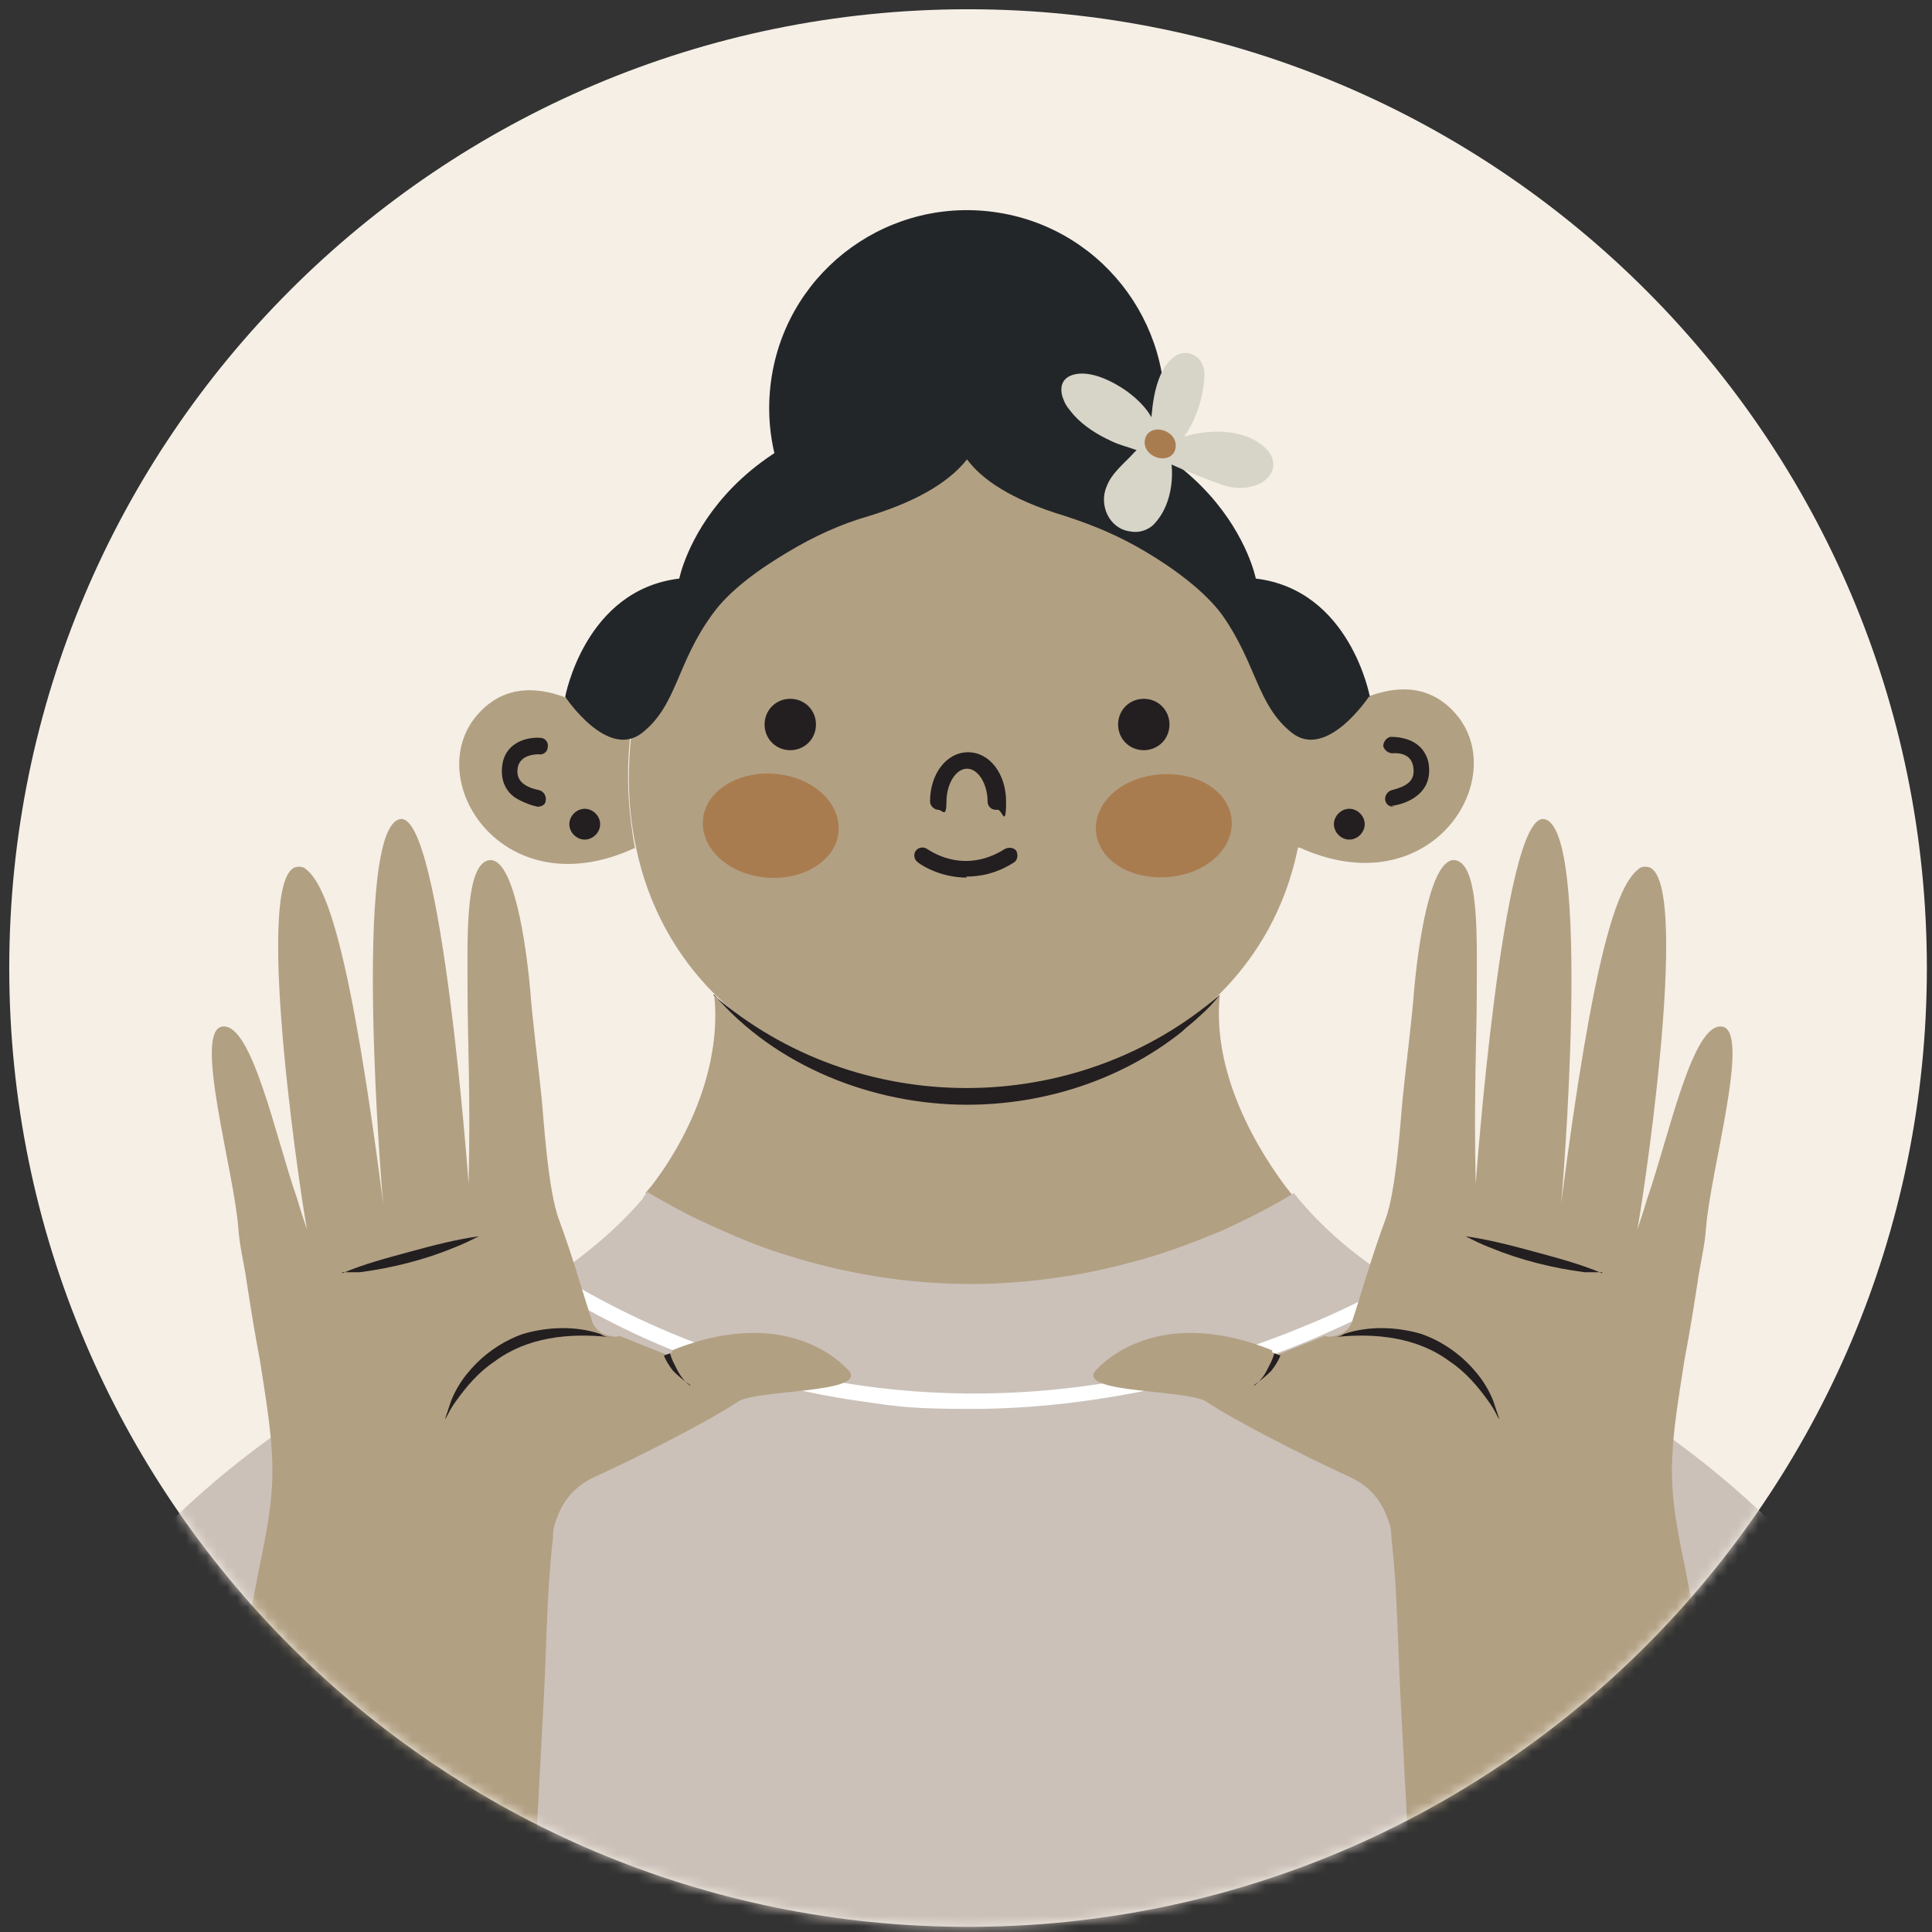 <?xml version="1.0" encoding="utf-8"?>
<svg xmlns="http://www.w3.org/2000/svg" xmlns:xlink="http://www.w3.org/1999/xlink" id="Layer_1" data-name="Layer 1" version="1.1" viewBox="0 0 188 188">
  <rect x="0" y="0" width="188" height="188" fill="#333333" stroke="none"/>
  <defs>
    <style>
      .cls-1 {
        fill: #f5efe6;
      }

      .cls-1, .cls-2, .cls-3, .cls-4, .cls-5, .cls-6, .cls-7, .cls-8, .cls-9 {
        stroke-width: 0px;
      }

      .cls-2 {
        fill: #d7d4c8;
      }

      .cls-3 {
        fill: #cbc1b9;
      }

      .cls-10 {
        mask: url(#mask);
      }

      .cls-4 {
        fill: #a97c50;
      }

      .cls-5 {
        fill: #b2a083;
      }

      .cls-6 {
        fill: #232629;
      }

      .cls-7 {
        fill: #a7d0d0;
      }

      .cls-8 {
        fill: #fff;
      }

      .cls-9 {
        fill: #231f20;
      }
    </style>
    <mask id="mask" x="-8.4" y=".9" width="205" height="265.6" maskUnits="userSpaceOnUse">
      <g id="mask0_214_1519" data-name="mask0 214 1519">
        <path class="cls-8" d="M94.2,187.5c51.5,0,93.3-41.8,93.3-93.3S145.7.9,94.2.9.9,42.7.9,94.2s41.8,93.3,93.3,93.3Z"/>
      </g>
    </mask>
  </defs>
  <path class="cls-1" d="M94.2,187.5c51.5,0,93.3-41.8,93.3-93.3S145.7.9,94.2.9.9,42.7.9,94.2s41.8,93.3,93.3,93.3Z"/>
  <g class="cls-10">
    <g>
      <path class="cls-6" d="M113.1,42.8c1.7-10.5-5.4-20.4-15.9-22.1-10.5-1.7-20.4,5.4-22.1,15.9-1.7,10.5,5.4,20.4,15.9,22.1,10.5,1.7,20.4-5.4,22.1-15.9Z"/>
      <path class="cls-5" d="M126.3,82.5c-1.2,5.9-4,10.6-7.6,14.2-2.8,2.8-6,4.9-9.4,6.5-9.6,4.5-20.8,4.5-30.4,0-3.4-1.6-6.7-3.8-9.4-6.5-3.6-3.6-6.4-8.4-7.6-14.2-.7-3.2-.9-6.8-.5-10.7,0-.2,0-.3,0-.5,1-9.8,6.2-16.2,12.2-20.4,12.3-8.7,28.8-8.7,41.1,0,6,4.2,11.2,10.6,12.2,20.4,0,.2,0,.3,0,.5.4,3.9.1,7.5-.5,10.7h0Z"/>
      <path class="cls-5" d="M61.8,82.5c-12.9,6-20.9-6.7-15.3-13,5.4-6.1,14,1.6,14.8,2.4-.4,3.9-.1,7.5.5,10.7Z"/>
      <path class="cls-7" d="M62.2,82.3c-.1,0-.2.1-.4.2l.4-.2Z"/>
      <path class="cls-7" d="M61.4,71.9s0,0,0,0h0Z"/>
      <path class="cls-5" d="M126.3,82.5c.7-3.2.9-6.8.5-10.7.8-.7,9.4-8.5,14.8-2.4,5.6,6.3-2.4,19-15.3,13Z"/>
      <path class="cls-7" d="M126.3,82.5c-.1,0-.2-.1-.4-.2l.4.2Z"/>
      <path class="cls-7" d="M126.9,71.8h0c0,0,0,0,0,0Z"/>
      <path class="cls-5" d="M126.1,116.5c-30.1,17.7-56.2,4-63.3-.4.2-.2.4-.5.6-.7,3.9-5.1,6.8-12,6.1-18.6,2.8,2.8,6,4.9,9.4,6.5,9.6,4.5,20.8,4.5,30.4,0,3.4-1.6,6.7-3.8,9.4-6.5-.7,6.7,2.6,13.6,6.5,18.8.2.2.6.8.8,1Z"/>
      <path class="cls-6" d="M133.2,67.8s-4.1,6.2-7.5,3.5c-3.4-2.7-3.4-6.7-6.8-11.5-1.7-2.3-4.7-4.5-7.4-6.1-2.5-1.5-5.1-2.6-7.9-3.5-5.3-1.6-8.1-3.6-9.5-5.5-1.5,1.9-4.3,3.9-9.5,5.5-2.8.8-5.4,2-7.9,3.5-2.7,1.6-5.7,3.7-7.4,6.1-3.5,4.8-3.4,8.8-6.8,11.5-3.4,2.7-7.5-3.5-7.5-3.5,0,0,1.9-10.4,11.1-11.5,0,0,3.1-16,26.9-17.4.7,0,1.5,0,2.3,0,23.8,1.4,26.9,17.4,26.9,17.4,9.2,1.1,11.1,11.5,11.1,11.5h0Z"/>
      <path class="cls-4" d="M81.6,80.9c.2-2.8-2.5-5.3-6.2-5.6-3.6-.3-6.8,1.7-7,4.5-.2,2.8,2.5,5.3,6.2,5.6,3.6.3,6.8-1.7,7-4.5Z"/>
      <path class="cls-4" d="M119.7,79c.8,2.7-1.4,5.5-5,6.2-3.6.7-7.1-.8-7.9-3.5-.8-2.7,1.4-5.5,5-6.2,3.6-.7,7.1.8,7.9,3.5Z"/>
      <path class="cls-9" d="M69.4,96.8c14,12.1,35.3,12.1,49.3,0-.6.8-1.3,1.5-2.1,2.2-.5.5-1.1.9-1.6,1.4-5.9,4.7-13.4,7.1-20.9,7.1-9.1,0-18.6-3.7-24.6-10.7h0Z"/>
      <path class="cls-9" d="M52.5,78.5c0,0-.1,0-.2,0h0c-.5-.1-1.4-.4-2.2-.9-.7-.5-1.5-1.5-1.2-3.3.4-2.2,2.6-2.6,3.7-2.5.4,0,.8.4.7.9,0,.4-.4.8-.9.7-.2,0-1.7,0-2,1.2-.3,1.4.7,2,2.1,2.3h0c.4.1.7.6.6,1,0,.4-.4.6-.8.6h0Z"/>
      <path class="cls-9" d="M135.6,78.5c-.4,0-.7-.2-.8-.6-.1-.4.2-.9.6-1h0c1.5-.4,2.4-.9,2.1-2.4-.3-1.4-1.9-1.2-2-1.2-.4,0-.8-.3-.9-.7,0-.4.3-.8.7-.9,1.1,0,3.2.3,3.7,2.5.3,1.7-.4,2.7-1.2,3.3-.8.6-1.7.8-2.2.9h0c0,0-.1,0-.2,0h0Z"/>
      <path class="cls-3" d="M195.8,190.4c-4.6-23.1-19.9-43.1-40-54.9-6.1-3.6-12.7-6.3-18.6-9.9-.5-.3-.9-.6-1.4-.9-3.7-2.3-7.1-5.1-9.9-8.6,0,0,0,0,0,0-1.6,1-4,2.3-7.1,3.7h0c-2.2.9-4.7,1.9-7.5,2.7-2.5.7-5.3,1.4-8.3,1.8-7.9,1.2-17.1.9-27.2-2.4-2.5-.8-5-1.9-7.6-3.1-1.7-.8-3.5-1.8-5.2-2.8h0c-.2.2-.4.5-.5.7-2.5,2.9-5.3,5.2-8.3,7.3-.4.3-.9.6-1.3.9-6.3,4-13.3,6.8-19.8,10.6-20.1,11.8-35.4,31.8-40,54.9,0,0-7.7,39,18.2,62.3h0c8.8,8.4,17.8,12,25.5,13.2.6,0,1.2.2,1.7.2,9.9,1.2,17.5-1.2,19.8-2.1.5-.2.7-.3.7-.3h-1.7c.4-.1.8-.3,1.2-.4l.5.4,111-6.4h0s0,0,0,0c.2,0,.4-.2.6-.3,0,0,0,0,0,0,0,0,0,0,0,0,2.1-1,4-2.1,5.8-3.7,1.8-1.6,3.5-3.2,5-5,.7-.8,1.3-1.5,1.9-2.3.3-.4.7-.8,1-1.3,17.2-23.3,11.4-54.4,11.4-54.4h0Z"/>
      <path class="cls-8" d="M137.1,125.6s0,0,0,0c-.1,0-2.6,1.7-7.1,3.7-4.1,1.9-10.8,4.5-18.9,6.1-5.6,1.1-11.1,1.7-16.6,1.7s-7-.2-10.4-.7c-11-1.5-21.6-5.4-31.4-11.6,0,0,0,0,0,0,.5-.3.9-.6,1.3-.9,21.7,13.4,42.8,12.9,56.8,10.1,8-1.6,14.5-4.2,18.6-6,3.3-1.5,5.5-2.7,6.5-3.3.5.3.9.6,1.4.9h0Z"/>
      <path class="cls-9" d="M58.4,80.2c0,.8-.7,1.5-1.5,1.5s-1.5-.7-1.5-1.5.7-1.5,1.5-1.5,1.5.7,1.5,1.5Z"/>
      <path class="cls-9" d="M132.8,80.2c0,.8-.7,1.5-1.5,1.5s-1.5-.7-1.5-1.5.7-1.5,1.5-1.5,1.5.7,1.5,1.5Z"/>
      <path class="cls-9" d="M94.1,85.4c-2.8,0-4.7-1.4-4.8-1.5-.4-.3-.4-.8-.2-1.1.3-.4.8-.4,1.1-.2.2.1,3.5,2.6,7.6,0,.4-.2.9-.1,1.1.2.2.4.1.9-.2,1.1-1.7,1.1-3.3,1.4-4.7,1.4Z"/>
      <path class="cls-9" d="M96.9,78.8c-.5,0-.8-.4-.8-.8,0-1.7-.9-3.2-2-3.2s-2,1.5-2,3.2-.4.8-.8.8-.8-.4-.8-.8c0-2.7,1.6-4.8,3.7-4.8s3.7,2.1,3.7,4.8-.4.8-.8.8Z"/>
      <path class="cls-9" d="M76.9,73c1.4,0,2.5-1.1,2.5-2.5s-1.1-2.5-2.5-2.5-2.5,1.1-2.5,2.5,1.1,2.5,2.5,2.5Z"/>
      <path class="cls-9" d="M111.3,73c1.4,0,2.5-1.1,2.5-2.5s-1.1-2.5-2.5-2.5-2.5,1.1-2.5,2.5,1.1,2.5,2.5,2.5Z"/>
      <path class="cls-5" d="M50.7,207.1l2.2-41.6h0c.3-5.3.3-10.6.9-15.8,0-.7.1-1.3.4-2,.5-1.4,1.5-3,3.7-4,4.4-2,11.4-5.6,13.9-7.3,1.8-1.2,12.2-.8,10.9-2.9,0,0-5.4-6.9-17.3-2.1,0,0,0,.1,0,.2l-.6.2-4.5-1.8c-.3.1-.6.1-.9,0h0c-.3,0-.6-.2-.9-.3-.4-.3-.8-.7-.9-1.2-.8-2.4-1.9-6.3-3.2-9.8-1.1-2.9-1.5-10-1.7-11.9-.3-3-.9-7.6-1.1-10.4-.4-4.5-1.6-13-4-12.7-2.4.4-2.1,7.8-2.1,13.1,0,4.1.3,9.9.1,18.4,0,0-2.6-35.9-6.6-35.5-4.8.5-1.8,37-1.7,37.5-3.2-24.8-5.5-31-7.5-32.6-.3-.3-.7-.3-1.1-.2-4.2,1.6,1,34.9,1.2,35.3,0,0-.5-1.4-1-3.1-2.1-6-4.4-17.2-7.3-16.7-2.8.5,1.2,14.1,1.6,19.7.1,1.6.6,3.6.8,5.1.4,2.6.8,5.1,1.3,7.7.5,3.3,1.1,6.6,1.2,10,.1,3.6-.6,6.9-1.3,10.3-.6,3.1-1.2,6.2-1.8,9.3-1.4,7.4-2.8,14.9-4.2,22.3-1.5,7.8-3,15.7-4.5,23.5-1.2,6.3-2.4,12.6-3.6,18.9-.5,2.9-1.1,5.8-1.7,8.7,0,0,0,0,0,0l38.9,16.2,2.4-44.6h0Z"/>
      <path class="cls-9" d="M59.2,130.1c-3.8-.4-7.9,0-11.1,2.4-1.5,1-2.7,2.4-3.7,3.8-.3.4-.6.9-.8,1.3-.1.2-.2.4-.3.5.2-.6.4-1.2.6-1.8.4-1,1-2,1.7-2.8,1.4-1.7,3.3-3,5.3-3.7,2.4-.7,5.1-.8,7.5,0,.3.2.6.3.9.3h0Z"/>
      <path class="cls-9" d="M67.2,134.8c-.6-.4-1.2-.9-1.7-1.4-.4-.5-.7-1-.9-1.5l.6-.2c.2.7.4,1,.7,1.6.3.6.7,1.1,1.2,1.5h0Z"/>
      <path class="cls-9" d="M33.3,123.9c2.1-.9,4.4-1.5,6.6-2.1,2.2-.6,4.5-1.2,6.7-1.5-.8.4-1.6.8-2.4,1.1-2.9,1.2-6.1,2-9.2,2.4-.6,0-1.2,0-1.7,0h0Z"/>
      <path class="cls-5" d="M138.5,207.1l-2.2-41.6h0c-.3-5.3-.3-10.6-.9-15.8,0-.7-.1-1.3-.4-2-.5-1.4-1.5-3-3.7-4-4.4-2-11.4-5.6-13.9-7.3-1.8-1.2-12.2-.8-10.9-2.9,0,0,5.4-6.9,17.3-2.1,0,0,0,.1,0,.2l.6.2,4.5-1.8c.3.1.6.1.9,0h0c.3,0,.6-.2.9-.3.4-.3.8-.7.9-1.2.8-2.4,1.9-6.3,3.2-9.8,1.1-2.9,1.5-10,1.7-11.9.3-3,.9-7.6,1.1-10.4.4-4.5,1.6-13,4-12.7,2.4.4,2.1,7.8,2.1,13.1,0,4.1-.3,9.9-.1,18.4,0,0,2.6-35.9,6.6-35.5,4.8.5,1.8,37,1.7,37.5,3.2-24.8,5.5-31,7.5-32.6.3-.3.7-.3,1.1-.2,4.2,1.6-1,34.9-1.2,35.3,0,0,.5-1.4,1-3.1,2.1-6,4.4-17.2,7.3-16.7,2.8.5-1.2,14.1-1.6,19.7-.1,1.6-.6,3.6-.8,5.1-.4,2.6-.8,5.1-1.3,7.7-.5,3.3-1.1,6.6-1.2,10-.1,3.6.6,6.9,1.3,10.3.6,3.1,1.2,6.2,1.8,9.3,1.4,7.4,2.8,14.9,4.2,22.3,1.5,7.8,3,15.7,4.5,23.5,1.2,6.3,2.4,12.6,3.6,18.9.5,2.9,1.1,5.8,1.7,8.7,0,0,0,0,0,0l-38.9,16.2-2.4-44.6h0Z"/>
      <path class="cls-9" d="M130,130.1c3.8-.4,7.9,0,11.1,2.4,1.5,1,2.7,2.4,3.7,3.8.3.4.6.9.8,1.3.1.2.2.4.3.5-.2-.6-.4-1.2-.6-1.8-.4-1-1-2-1.7-2.8-1.4-1.7-3.3-3-5.3-3.7-2.4-.7-5.1-.8-7.5,0-.3.2-.6.3-.9.3h0Z"/>
      <path class="cls-9" d="M122,134.8c.6-.4,1.2-.9,1.7-1.4.4-.5.7-1,.9-1.5l-.6-.2c-.2.7-.4,1-.7,1.6-.3.6-.7,1.1-1.2,1.5h0Z"/>
      <path class="cls-9" d="M155.9,123.9c-2.1-.9-4.4-1.5-6.6-2.1-2.2-.6-4.5-1.2-6.7-1.5.8.4,1.6.8,2.4,1.1,2.9,1.2,6.1,2,9.2,2.4.6,0,1.2,0,1.7,0h0Z"/>
      <path class="cls-2" d="M112,40.9c.1.2,0-4.6,2.3-6.2.8-.6,1.9-.4,2.5.4.2.3.4.7.4,1.3,0,1.7-.7,4.4-2,6.1,0,0,3.8-1.3,6.8.3,1.5.8,1.9,1.7,1.9,2.4,0,.8-.5,1.4-1.2,1.8-.8.4-2.1.8-4,.1-3-1.1-4.7-1.9-4.7-1.9,0,0,.5,3.6-1.8,5.9,0,0-.9.9-2.3.6-2-.3-3-2.6-2.2-4.4.5-1.3,1.7-2.2,2.6-3.2,0,0,.2-.2.3-.3-.8-.3-1.7-.5-2.5-.9-1.3-.6-2.6-1.4-3.6-2.5-.4-.5-.8-.9-1-1.5,0,0-.5-1,0-1.8s2.4-1.4,5.6.6c0,0,2.2,1.3,3.1,3.2h0Z"/>
      <path class="cls-4" d="M114.3,43.9c-.3.7-1.2.9-2,.5-.8-.4-1.1-1.2-.8-1.9.3-.7,1.2-.9,2-.5.8.4,1.1,1.2.8,1.9Z"/>
    </g>
  </g>
</svg>